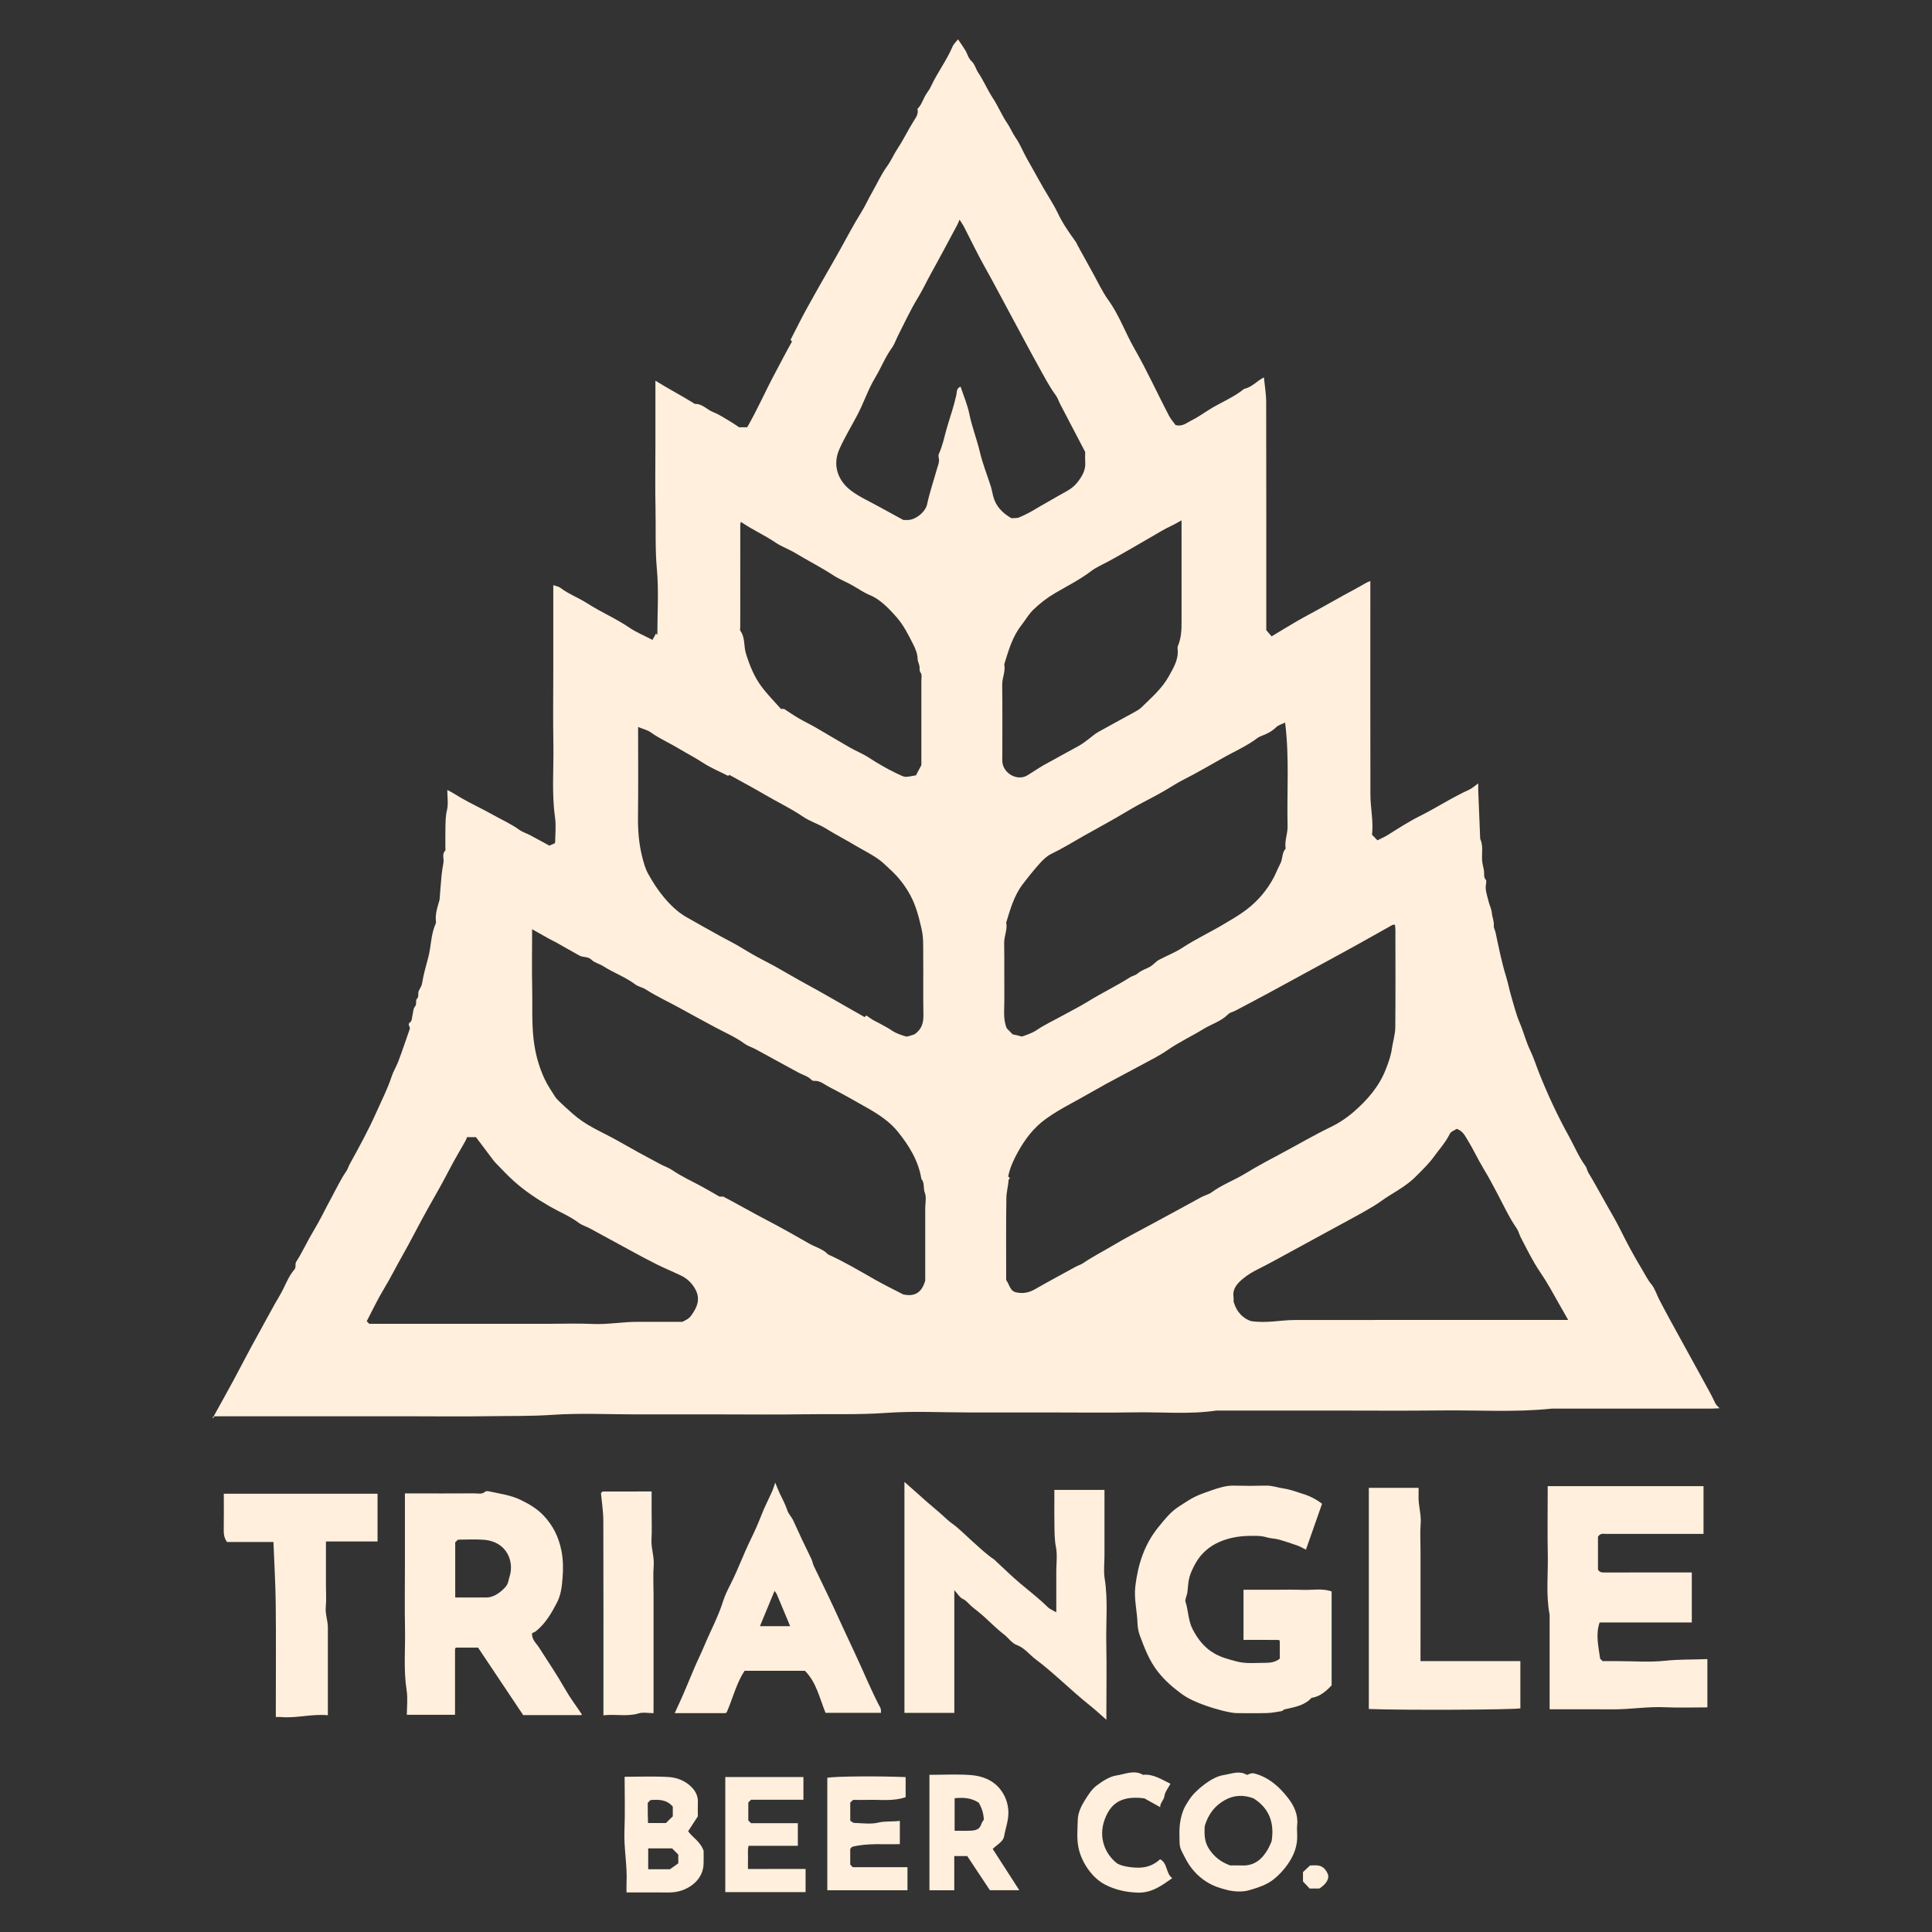 <?xml version="1.0" encoding="utf-8"?>
<!-- Generator: Adobe Illustrator 26.0.1, SVG Export Plug-In . SVG Version: 6.00 Build 0)  -->
<svg version="1.1" id="Layer_1" xmlns="http://www.w3.org/2000/svg" xmlns:xlink="http://www.w3.org/1999/xlink" x="0px" y="0px"
	 viewBox="0 0 1200 1200" style="enable-background:new 0 0 1200 1200;" xml:space="preserve">
<rect x="0" y="0" width="1200" height="1200" fill="#333333" stroke="none"/>
<style type="text/css">
	.st0{fill:#FFEFDC;}
</style>
<g>
	<path class="st0" d="M132.71,879.69c4.1-7.43,8.18-14.7,12.14-22.03c5.28-9.78,10.31-19.69,15.75-29.38
		c4.45-7.93,8.6-16.03,13.25-23.82c3.15-5.28,4.96-11.31,9.07-16.03c1.18-1.35,0.05-3.19,1.17-4.92
		c3.91-6.08,6.85-12.73,10.61-18.94c4.12-6.8,7.53-14.03,11.34-21.02c2.94-5.38,5.51-10.96,9.02-16.03
		c0.93-1.35,1.36-3.03,2.16-4.48c5.81-10.53,11.6-21.07,16.49-32.08c3.29-7.41,7.02-14.62,9.56-22.39c1.01-3.08,2.83-5.97,4.03-9.09
		c2.58-6.73,4.79-13.58,7.2-20.36c0.52-1.45-1.93-2.79,0.4-4.34c1.04-0.69,0.97-3.08,1.39-4.7c0.42-1.62,0.36-3.69,1.36-4.76
		c1.52-1.62,0.21-3.79,1.26-4.87c1.55-1.6,0.47-3.41,1.17-4.96c0.69-1.51,1.79-2.95,2.04-4.52c0.89-5.57,2.45-10.99,3.89-16.38
		c1.84-6.89,1.56-14.21,4.59-20.82c0.38-0.82,0.07-1.97,0.05-2.97c-0.1-3.85,1.08-7.46,2.12-11.1c0.1-0.36,0.24-0.72,0.27-1.08
		c0.41-5.02,0.74-10.05,1.23-15.06c0.26-2.64,0.74-5.26,1.18-7.88c0.41-2.43-1.12-5.14,1.08-7.35c0.31-0.31,0.1-1.14,0.1-1.73
		c0.01-3.99-0.05-7.98,0.02-11.97c0.07-3.85,0.05-7.63,0.98-11.52c0.91-3.77,0.2-7.93,0.2-12.46c2.91,1.43,5.4,3.07,8.01,4.61
		c6.68,3.94,13.81,7.12,20.57,10.95c5.34,3.02,10.99,5.48,16,9.11c2.06,1.49,4.64,2.26,6.92,3.46c3.94,2.08,7.84,4.24,11.91,6.45
		c0.94-0.41,2.13-0.93,3.33-1.45c0.09-0.33,0.27-0.69,0.27-1.05c0.02-4.99,0.6-10.06-0.1-14.95c-2.15-15.19-0.75-30.41-1.03-45.61
		c-0.28-15.36-0.06-30.72-0.06-46.09s0-30.73,0-46.09c0-1.97,0-3.94,0-6.53c1.66,0.58,3.19,0.74,4.24,1.54
		c5.24,3.97,11.44,6.25,16.9,9.76c8.47,5.45,17.77,9.38,26.11,15.07c4.25,2.9,9.13,4.88,14.36,7.61c0.62-1.11,1.39-2.5,2.16-3.89
		c0.29,0.25,0.58,0.5,0.86,0.75c0-13.55,0.96-27.19-0.28-40.63c-1.16-12.66-0.58-25.23-0.86-37.84
		c-0.28-12.76-0.06-25.54-0.06-38.31s0-25.54,0-38.31c0-0.75,0-1.49,0-2.76c8.18,5.08,16.21,9.27,23.91,14.04
		c0.17,0.1,0.29,0.41,0.42,0.4c4.75-0.31,7.68,3.59,11.65,5.13c3.77,1.46,7.19,3.83,10.72,5.89c1.78,1.04,3.46,2.26,5.27,3.45
		c1.65,0,3.38,0,5.05,0c6.45-11.19,11.53-22.92,17.57-34.15c3.41-6.35,6.69-12.81,10.27-19.12c-0.2-0.2-0.48-0.48-0.95-0.95
		c3.49-6.75,6.84-13.68,10.6-20.38c4.27-7.62,8.47-15.29,12.88-22.83c2.51-4.29,4.96-8.69,7.41-13.05
		c4.27-7.62,8.29-15.38,12.93-22.81c2.52-4.03,4.5-8.49,6.9-12.67c3.05-5.31,5.55-11,9.13-15.92c2.68-3.69,4.4-7.83,6.9-11.59
		c3.49-5.24,6.19-11.01,9.56-16.39c1.38-2.19,3.39-4.74,2.54-7.89c2.82-2.66,3.57-6.54,5.72-9.61c0.96-1.37,1.93-2.78,2.64-4.29
		c3.99-8.59,9.78-16.19,13.51-24.93c0.63-1.48,1.99-2.64,3.33-4.36c1.58,2.35,3.17,4.55,4.56,6.86c1.36,2.25,1.76,4.86,3.98,6.86
		c1.91,1.72,2.52,4.8,4.05,7.05c3.35,4.95,5.62,10.5,8.89,15.48c3.38,5.13,5.67,10.88,9.17,15.98c1.87,2.73,3.07,5.89,5.03,8.7
		c2.94,4.22,4.8,9.17,7.38,13.66c4.64,8.05,8.94,16.3,13.85,24.21c1.85,2.99,3.63,6.12,5.12,9.25c3.01,6.33,6.95,11.96,11.01,17.58
		c0.54,0.74,0.84,1.64,1.29,2.45c3.13,5.69,6.25,11.38,9.41,17.05c3.17,5.68,5.89,11.67,9.68,16.91
		c6.71,9.29,10.42,20.09,16.05,29.89c7.84,13.65,14.32,27.99,21.6,41.93c1.14,2.18,2.87,4.06,4.06,5.73
		c4.09,1.11,6.7-1.27,9.45-2.65c3.83-1.91,7.39-4.36,11.01-6.67c7.23-4.6,15.37-7.68,22.09-13.14c4.83-1.01,7.91-4.92,12.32-7.18
		c0.48,5.08,1.39,10.23,1.4,15.38c0.11,47.29,0.06,94.57,0.06,141.65c1.11,1.28,2.12,2.44,3.33,3.84c5.48-3.3,10.71-6.52,16.01-9.6
		c3.69-2.15,7.51-4.13,11.23-6.16c7.81-4.25,15.48-8.76,23.35-12.92c2.79-1.47,5.5-3.1,8.26-4.63c0.6-0.33,1.26-0.56,2.46-1.07
		c0,2.49,0,4.43,0,6.38c0,42.1-0.05,84.2,0.04,126.29c0.02,8.41,2.01,16.75,1,24.91c1.22,1.27,2.18,2.27,3.34,3.47
		c2.1-1.06,4.34-1.98,6.37-3.25c6.63-4.14,13.15-8.41,20.2-11.91c10.28-5.11,19.88-11.51,30.38-16.25c1.86-0.84,3.42-2.34,5.7-3.94
		c0,1.92-0.05,3.44,0.01,4.96c0.38,9.81,0.79,19.62,1.19,29.43c2.06,4.48,0.83,9.24,1.23,13.87c0.18,2.05,0.86,4.05,1.13,6.1
		c0.25,1.87-0.37,3.83,1.15,5.55c0.49,0.56,0.21,1.95,0.05,2.92c-0.57,3.56,0.83,6.86,1.56,10.17c0.55,2.49,1.89,4.79,2.12,7.49
		c0.23,2.63,1.44,5.11,1.22,7.9c-0.11,1.39,0.79,2.84,1.1,4.29c1.99,9.3,3.81,18.62,6.65,27.75c1.14,3.68,1.83,7.61,2.95,11.37
		c1.7,5.67,3.07,11.5,5.39,16.92c2.4,5.61,3.83,11.55,6.49,17.07c2.23,4.64,3.75,9.61,5.67,14.4c5.36,13.38,11.43,26.45,18.42,39.05
		c3.42,6.17,6.08,12.76,10.3,18.5c0.85,1.15,1,2.8,1.76,4.04c4.07,6.67,7.69,13.61,11.59,20.38c2.94,5.1,5.92,10.27,8.55,15.58
		c4.05,8.15,8.36,16.13,13.08,23.93c1.94,3.22,3.51,6.55,5.97,9.53c2.17,2.63,3.19,6.21,4.79,9.33c4.3,8.41,8.97,16.63,13.47,24.93
		c4.5,8.31,9.17,16.55,13.67,24.88c2.64,4.89,5.45,9.68,7.76,14.75c0.47,1.02,1.51,1.79,2.6,3.03c-1.75,0.08-3.26,0.2-4.76,0.21
		c-33.11,0.01-66.22,0.01-99.33,0.01c-22.94,2.43-45.94,0.87-68.92,1.14c-23.33,0.27-46.67,0.06-70.01,0.06
		c-23.14,0-46.28,0-69.41,0c-16.94,2.52-33.98,0.83-50.97,1.13c-16.95,0.3-33.91,0.07-50.86,0.07c-17.15,0-34.31,0-51.46,0
		c-17.35,0-34.78-0.97-52.04,0.27c-17.23,1.24-34.4,0.58-51.58,0.86c-17.15,0.28-34.31,0.06-51.46,0.06c-17.35,0-34.71,0-52.06,0
		c-17.35,0-34.77-0.9-52.04,0.28c-13.84,0.95-27.61,0.62-41.41,0.86c-14.16,0.24-28.32,0.05-42.48,0.05c-13.96,0-27.92,0-41.89,0
		c-14.16,0-28.32,0-42.49,0C160.93,879.69,146.97,879.69,132.71,879.69z M574.68,795.36c0-14.23,0-29.59,0-44.96
		c0-3.19,0.86-6.73-0.24-9.48c-1.16-2.89,0.02-6.2-2.16-8.68c-1.82-11.27-7.62-20.6-14.57-29.26c-5.12-6.38-11.96-10.79-18.97-14.81
		c-7.88-4.52-15.82-8.95-23.89-13.12c-2.91-1.51-5.55-3.98-9.25-3.7c-0.5,0.04-1.17-0.22-1.52-0.59c-2.3-2.39-5.51-3.1-8.27-4.62
		c-8.77-4.83-17.55-9.63-26.36-14.39c-2.27-1.23-4.87-1.96-6.92-3.46c-5.75-4.21-12.3-6.97-18.5-10.32
		c-6.83-3.69-13.72-7.36-20.47-11.13c-7.45-4.17-15.27-7.69-22.48-12.3c-2-1.28-4.6-1.68-6.47-3.09
		c-6.16-4.62-13.45-7.19-19.88-11.31c-2.33-1.49-5.38-2.1-7.26-3.96c-2.3-2.28-5.23-1.36-7.56-2.64c-4.72-2.6-9.37-5.32-14.06-7.95
		c-1.61-0.9-3.31-1.66-4.92-2.56c-3.23-1.78-6.43-3.62-10.43-5.88c0,1.99,0,3.11,0,4.23c0,10.77-0.2,21.55,0.06,32.32
		c0.25,10.61-0.37,21.19,0.87,31.86c1.02,8.79,3.2,16.86,6.9,24.76c1.84,3.93,4.32,7.4,6.56,11.04c1.31,2.12,11.04,10.7,13.72,12.8
		c7.7,6.03,16.75,9.64,25.15,14.42c8.87,5.05,17.8,9.98,26.82,14.73c2.29,1.2,4.83,2,6.93,3.45c6.01,4.12,12.65,7.04,18.99,10.54
		c3.27,1.8,6.49,3.69,10.39,5.92c0.33,0,1.53,0,2.36,0c9.14,4.8,17.8,9.81,26.69,14.44c9.04,4.71,17.93,9.72,26.78,14.81
		c3.87,2.22,8.43,3.25,11.61,6.67c9.99,4.49,19.38,10.1,28.88,15.52c5.94,3.39,12.12,6.37,17.79,9.33
		C568.03,805.5,572.53,803.01,574.68,795.36z M631.55,802.77c3.94,0.84,7.68,0.07,11.36-2.04c8.36-4.8,16.85-9.35,25.31-13.98
		c1.45-0.79,3.12-1.24,4.48-2.16c5.86-4,12.19-7.22,18.27-10.84c8.11-4.82,16.51-9.2,24.83-13.67
		c10.11-5.44,20.19-10.95,30.26-16.46c2.1-1.15,4.6-1.66,6.49-3.04c6.49-4.78,14.09-7.51,20.91-11.68c7.6-4.65,15.5-8.83,23.34-13
		c9.8-5.22,19.38-10.88,29.37-15.7c5.33-2.57,10.18-5.76,14.55-9.55c8.48-7.34,15.8-15.73,19.98-26.38
		c1.63-4.15,3.15-8.28,3.8-12.83c0.64-4.46,2.1-8.89,2.14-13.39c0.18-20.14,0.08-40.28,0.07-60.43c0-1.09-0.17-2.18-0.26-3.26
		c-0.83,0.06-1.28-0.04-1.59,0.14c-7.78,4.34-15.51,8.75-23.31,13.06c-8.76,4.84-17.56,9.59-26.34,14.38
		c-8.78,4.79-17.55,9.61-26.36,14.36c-7.17,3.87-14.37,7.67-21.57,11.47c-1.47,0.77-3.35,1.07-4.44,2.19
		c-4.35,4.43-10.3,6.06-15.38,9.19c-7.28,4.49-15.07,8.08-22.15,12.99c-5.31,3.69-11.21,6.55-16.91,9.66
		c-6.99,3.81-14.07,7.44-21.05,11.26c-7.32,4.01-14.52,8.25-21.86,12.22c-5.44,2.94-10.73,5.98-15.8,9.62
		c-7.72,5.55-13.09,12.73-17.56,20.84c-2.6,4.72-4.86,9.56-5.92,14.94c0.32,0.36,0.71,0.78,1.1,1.21c-0.28,0.28-0.79,0.55-0.81,0.85
		c-0.28,3.81-1.36,7.6-1.42,11.34c-0.28,17.13-0.12,34.26-0.12,51.01C627.16,797.97,627.24,802.15,631.55,802.77z M798.2,448.82
		c-1.97,0.98-4.15,1.5-5.52,2.85c-2.66,2.62-5.78,4.16-9.16,5.43c-0.86,0.32-1.73,0.72-2.46,1.27c-7.03,5.3-15.14,8.72-22.7,13.08
		c-5.62,3.24-11.3,6.4-16.99,9.53c-4.05,2.23-8.29,4.16-12.2,6.61c-4.42,2.77-8.92,5.37-13.54,7.77
		c-5.42,2.82-10.85,5.71-16.04,8.85c-8.61,5.19-17.49,9.9-26.22,14.84c-6.74,3.81-13.37,7.94-20.4,11.32
		c-2.7,1.3-5.07,3.6-7.11,5.86c-3.73,4.14-7.22,8.51-10.6,12.94c-5.4,7.07-7.73,15.52-10.29,23.85c0.91,4.35-1.33,8.36-1.26,12.67
		c0.19,11.96-0.01,23.93,0.1,35.9c0.05,5.63-0.89,11.35,1.49,17.09c1.11,1.15,2.5,2.57,3.67,3.78c1.2,0.26,2.13,0.46,3.05,0.65
		c1.08,0.22,2.32,0.87,3.21,0.55c2.94-1.05,6.01-2.08,8.57-3.8c5.27-3.56,11.01-6.19,16.53-9.24c5.19-2.87,10.54-5.55,15.53-8.63
		c8.56-5.29,17.63-9.64,26.12-15.01c1.39-0.88,3.24-1.15,4.44-2.2c2.18-1.92,4.85-2.77,7.34-4.02c2.4-1.2,3.98-3.48,6.32-4.71
		c4.74-2.49,9.82-4.44,14.27-7.36c8.27-5.41,17.21-9.59,25.67-14.63c4.68-2.79,9.36-5.43,13.77-8.75
		c7.23-5.46,12.87-11.98,17.12-19.84c1.58-2.91,2.71-6.07,4.29-8.98c1.61-2.98,0.88-6.75,3.33-9.4c-0.79-4.72,1.3-9.2,1.2-13.86
		C799.24,491.86,800.94,470.46,798.2,448.82z M396.34,451.54c0,19.29,0.15,37.42-0.07,55.53c-0.1,8.37,0.5,16.62,2.51,24.71
		c0.93,3.75,1.95,7.62,3.8,10.96c2.81,5.08,6,10.05,9.71,14.49c3.98,4.76,8.47,9.2,13.96,12.35c7.08,4.06,14.21,8.02,21.35,11.98
		c4.05,2.25,8.23,4.26,12.18,6.66c4.45,2.7,8.91,5.36,13.54,7.74c5.27,2.69,10.5,5.57,15.56,8.55c8.33,4.9,16.9,9.34,25.26,14.17
		c7.56,4.37,15.16,8.65,22.86,13.03c0.31-0.26,0.72-0.61,1.14-0.97c1.36,0.93,2.69,1.96,4.13,2.81c1.59,0.94,3.33,1.63,4.9,2.58
		c2.08,1.25,4.28,2.2,6.31,3.64c2.64,1.88,5.91,3.05,9.07,3.94c1.41,0.39,3.22-0.66,4.85-1.07c0.36-0.09,0.7-0.24,0.56-0.19
		c4.76-3.2,5.69-7.41,5.59-12.45c-0.25-12.36,0.02-24.72-0.13-37.08c-0.06-5.23,0.25-10.4-0.97-15.7
		c-1.67-7.3-3.41-14.42-6.99-21.07c-3.32-6.17-7.55-11.57-12.72-16.25c-2.31-2.09-4.5-4.37-7.03-6.17
		c-4.7-3.34-9.92-5.86-14.84-8.81c-5.91-3.54-12.05-6.66-17.9-10.31c-4.52-2.82-9.86-4.38-14.24-7.38
		c-7.41-5.07-15.5-8.86-23.2-13.38c-7.36-4.32-14.9-8.33-22.54-12.57c-0.16,0.14-0.57,0.49-0.74,0.63c-5.34-2.73-10.87-5-15.78-8.22
		c-4.85-3.19-9.98-5.8-14.93-8.78c-5.73-3.45-11.9-6.13-17.39-10.05C402.15,453.41,399.48,452.83,396.34,451.54z M628.2,321.85
		c1.41-0.12,3.31,0.14,4.84-0.5c3.4-1.42,6.72-3.12,9.87-5.03c4.45-2.7,9.05-5.13,13.51-7.8c4.35-2.61,9.28-4.52,12.56-8.66
		c2.98-3.75,5.47-7.72,5.08-12.86c-0.16-2.18-0.03-4.37-0.03-6.28c-5.27-10.07-10.42-19.9-15.55-29.74c-0.94-1.8-1.52-3.84-2.7-5.44
		c-4.02-5.43-7.09-11.44-10.35-17.28c-5.97-10.66-11.58-21.51-17.44-32.24c-5.41-9.91-10.56-19.97-16.12-29.81
		c-4.72-8.36-8.83-17.07-13.25-25.6c-0.63-1.22-1.46-2.33-2.63-4.16c-0.7,1.61-0.98,2.42-1.38,3.16
		c-5.43,10.11-10.79,20.27-16.37,30.3c-2.79,5.02-5.16,10.25-8.2,15.18c-4.54,7.38-8.14,15.34-12.11,23.07
		c-1.35,2.63-2.26,5.55-3.96,7.91c-4.17,5.77-6.72,12.41-10.36,18.47c-4.48,7.44-7.16,15.8-11.21,23.45
		c-3.63,6.87-7.66,13.53-10.9,20.62c-4.8,10.49-0.79,20.12,6.92,25.99c5.26,4.01,11.51,6.75,17.34,10
		c5.02,2.79,10.08,5.51,15.36,8.39c0.71,0,1.7,0.01,2.69,0c4.94-0.08,11.02-4.98,12.05-9.83c1.54-7.28,3.97-14.3,5.96-21.45
		c0.65-2.36,1.84-4.66,1.26-7.27c-0.17-0.76-0.29-1.71,0.01-2.37c2.63-5.77,3.68-12.03,5.54-18.03c1.92-6.2,3.96-12.38,5.38-18.75
		c0.34-1.51-0.04-4.25,2.63-5.13c1.9,5.78,4.28,11.25,5.43,16.96c1.63,8.06,4.68,15.67,6.55,23.66c1.68,7.17,4.49,14.07,6.72,21.11
		c0.67,2.13,1.03,4.36,1.6,6.52C618.57,314.46,622.56,318.62,628.2,321.85z M904.78,701.14c-1.56,1.07-3.6,1.71-4.24,3.03
		c-2.58,5.34-6.58,9.67-9.98,14.38c-3.18,4.41-7.26,8.24-11.07,12.1c-4.71,4.78-10.71,8.4-16.51,11.94
		c-3.37,2.05-6.43,4.51-9.76,6.52c-7.78,4.69-15.85,8.89-23.82,13.26c-8.78,4.81-17.57,9.6-26.37,14.37
		c-7.17,3.89-14.27,7.9-21.56,11.53c-3.22,1.6-6.27,3.38-9.02,5.62c-3.35,2.72-7.06,6.14-6.3,11.65c0.19,1.37,0.03,2.78,0.03,2.78
		c2.04,7.21,6.31,10.66,10.79,12.24c9.78,1.48,18.33-0.65,26.94-0.67c54.46-0.08,108.92-0.04,163.38-0.04c1.94,0,3.89,0,6.74,0
		c-2.13-3.74-3.86-6.74-5.57-9.77c-3.76-6.67-7.35-13.37-11.72-19.75c-4.66-6.81-8.36-14.41-12.2-21.82c-0.93-1.8-1.36-3.9-2.5-5.54
		c-4.67-6.76-8.1-14.19-11.9-21.42c-2.76-5.25-5.57-10.54-8.61-15.54c-3.68-6.06-6.6-12.52-10.34-18.55
		C909.56,704.77,908.27,702.38,904.78,701.14z M423.87,821.03c1.72-1,3.21-1.56,4.26-2.57c1.21-1.16,2.11-2.67,2.99-4.11
		c2.5-4.09,3.35-8.4,1.11-12.89c-2.03-4.05-5.08-7.17-9.16-9.14c-4.98-2.4-10.1-4.5-15.06-6.95c-5.14-2.54-10.18-5.28-15.22-8.01
		c-8.8-4.76-17.55-9.6-26.36-14.35c-2.27-1.23-4.89-1.94-6.92-3.46c-5.55-4.18-12.01-6.74-17.96-10.18
		c-7.91-4.56-15.42-9.54-22.2-15.59c-4.01-3.58-7.67-7.55-11.44-11.39c-0.94-0.95-1.73-2.06-2.54-3.13
		c-3.34-4.42-6.65-8.85-9.74-12.96c-2.16,0-3.9,0-5.53,0c-0.37,0.88-0.6,1.6-0.95,2.24c-3.36,5.99-6.93,11.87-10.07,17.97
		c-4.16,8.08-8.69,15.95-13.16,23.86c-5.55,9.83-10.54,19.98-16.13,29.79c-3.86,6.77-7.31,13.76-11.36,20.44
		c-3.91,6.45-7.12,13.33-10.64,20.03c0.47,0.48,1.02,1.05,1.56,1.61c9.2,0,18.37,0,27.54,0c9.37,0,18.74,0,28.11,0
		c9.17,0,18.34,0,27.51,0c9.37,0,18.74,0,28.11,0c9.17,0,18.36-0.34,27.5,0.09c9.28,0.44,18.39-1.35,27.62-1.3
		C405.31,821.07,414.88,821.03,423.87,821.03z M733.88,323.19c-2.67,1.46-4.38,2.52-6.2,3.36c-4.72,2.17-9.14,4.96-13.6,7.53
		c-8.53,4.93-17.01,9.93-25.67,14.63c-3.58,1.94-7.43,3.56-10.65,5.99c-7.05,5.33-14.9,9.29-22.47,13.72
		c-4.98,2.92-9.51,6.42-13.58,10.4c-2.82,2.76-4.82,6.35-7.28,9.49c-5.64,7.19-8.04,15.79-10.67,24.3
		c0.92,4.35-1.32,8.35-1.27,12.67c0.18,14.76,0.07,29.51,0.07,44.27c0,1.2-0.08,2.4,0.01,3.59c0.61,7.39,9.38,12.16,15.55,8.45
		c3.52-2.12,6.88-4.51,10.46-6.53c7.26-4.09,14.65-7.95,21.92-12.04c2.13-1.2,4.03-2.81,6.02-4.26c1.84-1.34,3.54-2.94,5.51-4.05
		c7.26-4.09,14.63-7.99,21.92-12.03c1.8-1,3.7-2,5.14-3.41c6.11-6.01,12.72-11.65,16.92-19.3c2.78-5.06,5.94-10.08,5.48-16.28
		c-0.06-0.78-0.19-1.67,0.09-2.35c1.98-4.69,2.33-9.59,2.31-14.61C733.85,366.02,733.88,345.3,733.88,323.19z M460.26,324.19
		c-0.2,0.51-0.46,0.85-0.46,1.19c-0.02,21.34-0.02,42.69-0.02,64.03c0,0.8-0.33,1.84,0.05,2.36c3.1,4.25,2.04,9.48,3.48,14.13
		c2.26,7.32,5.1,14.39,9.65,20.51c3.72,5.01,8.19,9.46,12.1,13.9c1.13,0,1.73,0,1.91,0c3.3,2.12,6.24,4.16,9.32,5.95
		c3.36,1.96,6.89,3.6,10.26,5.55c7.09,4.09,14.08,8.36,21.19,12.42c3.85,2.2,8.04,3.84,11.75,6.25c5.48,3.55,11.07,6.85,16.95,9.67
		c6.7,3.22,5.06,2.58,12.47,1.43c1.07-2.02,2.2-4.15,3.37-6.38c0-17.43,0.01-34.99-0.01-52.54c0-1.57,0.45-3.57-0.33-4.6
		c-1.16-1.54-0.57-3.01-0.88-4.47c-0.31-1.45-1.08-2.86-1.12-4.3c-0.08-3.51-1.46-6.58-2.98-9.56c-2.9-5.67-5.68-11.33-9.99-16.27
		c-4.73-5.42-10.38-11.24-16.43-13.71c-3.85-1.57-7.17-3.89-10.71-5.95c-3.99-2.32-8.41-3.94-12.25-6.46
		c-7.64-5.02-15.81-9.11-23.61-13.84c-3.94-2.39-8.45-3.9-12.24-6.48C474.82,332.31,467.13,328.97,460.26,324.19z"/>
	<path class="st0" d="M656.08,1001.42c0-9.2,0-17.34,0-25.47c0-4.99,0.74-10.12-0.2-14.92c-1-5.08-0.88-10.06-0.97-15.1
		c-0.09-4.98-0.02-9.97-0.02-14.96c0-1.78,0-3.55,0-5.57c10.38,0,20.63,0,31.12,0c0,13.65,0,27.18,0,40.71
		c0,4.79-0.63,9.67,0.12,14.34c2.17,13.59,0.72,27.21,1.01,40.8c0.3,13.55,0.06,27.12,0.06,40.68c0,1.77,0,3.54,0,6.25
		c-3.66-3.2-6.66-6.01-9.87-8.57c-6.4-5.09-12.43-10.57-18.53-16c-5.05-4.49-10.19-8.97-15.57-13c-3.89-2.92-6.8-7.07-11.8-8.91
		c-2.99-1.1-5.17-4.49-7.97-6.63c-4.65-3.55-8.74-7.82-13.13-11.72c-2.01-1.78-4.16-3.41-6.26-5.09c-2.1-1.68-3.56-3.98-6.2-5.22
		c-1.8-0.84-2.98-3.03-5.12-5.36c0,26.04,0,51.06,0,76.22c-10.51,0-20.63,0-30.98,0c0-47.72,0-95.47,0-143.47
		c4.89,4.34,9.6,8.57,14.36,12.75c2.62,2.3,5.34,4.48,7.95,6.79c2.46,2.18,4.73,4.51,7.46,6.45c4.11,2.92,7.65,6.65,11.43,10.03
		c4.76,4.24,9.33,8.71,14.65,12.28c0.49,0.33,0.84,0.85,1.28,1.25c4.91,4.52,9.67,9.2,14.77,13.5c5.78,4.88,11.8,9.47,17.2,14.81
		C652,999.43,653.68,1000.02,656.08,1001.42z"/>
	<path class="st0" d="M794.9,1030.2c0-3.81,0-7.4,0-11c-0.11-0.13-0.23-0.3-0.38-0.41c-0.15-0.1-0.34-0.21-0.51-0.21
		c-7.15-0.01-14.3-0.01-21.65-0.01c0-10.33,0-20.44,0-31.13c5.93,0,12.04,0,18.15,0c6.18,0,12.37-0.19,18.55,0.05
		c5.98,0.23,12.12-1.07,18.04,0.95c0,19.66,0,38.78,0,58.37c-3.13,3.32-6.72,6.62-11.84,7.67c-0.19,0.04-0.49-0.08-0.58,0.02
		c-4.49,4.97-10.75,5.81-16.77,7.21c-0.69,0.16-1.24,1-1.92,1.11c-3.01,0.5-6.04,1.1-9.07,1.19c-6.18,0.18-12.36,0.05-18.55,0.05
		c-4.35,0-14.43-2.83-19.59-4.7c-5.27-1.91-10.4-3.99-14.92-7.3c-5.43-3.98-10.41-8.3-14.68-13.74
		c-5.35-6.81-8.24-14.54-11.18-22.37c-0.91-2.43-1.39-5.24-1.47-7.7c-0.26-7.63-2.26-15.16-1.37-22.84
		c1.56-13.42,5.52-25.94,14.13-36.63c2.31-2.87,4.65-5.74,7.21-8.37c3.46-3.55,7.75-5.99,11.93-8.64c4.32-2.74,9.08-4.39,13.7-5.97
		c4.52-1.55,9.28-3.18,14.33-3.05c6.58,0.17,13.17,0.18,19.74-0.01c3.91-0.11,7.48,1.27,11.21,1.8c3.95,0.56,7.58,2.05,11.31,3.16
		c4.56,1.36,8.9,3.53,12.43,6.33c-3.37,9.6-6.61,18.83-10,28.48c-1.81-0.88-3.52-1.91-5.37-2.57c-3.65-1.32-7.35-2.49-11.07-3.6
		c-2.55-0.76-5.41-0.71-7.81-1.44c-3.91-1.19-7.71-0.98-11.54-0.91c-6.25,0.11-12.53,1.33-18.14,3.8c-6.13,2.7-11.36,7.2-14.71,13.3
		c-1.5,2.74-2.93,5.61-3.75,8.6c-0.84,3.11-0.85,6.43-1.32,9.65c-0.16,1.09-0.63,2.13-0.88,3.22c-0.17,0.74-0.47,1.61-0.25,2.26
		c1.88,5.65,1.6,11.7,4.54,17.29c3.31,6.28,7.29,11.36,13.43,14.88c4.4,2.53,8.75,3.59,13.55,4.9c6.06,1.66,12.08,0.89,18.1,0.93
		C789.03,1032.84,792.36,1032.33,794.9,1030.2z"/>
	<path class="st0" d="M361.03,1065.27c-11.96,0-23.92,0-36.08,0c-9.35-13.99-18.76-28.07-28.01-41.9c-4.92,0-9.31,0-13.76,0
		c-0.1,0.11-0.25,0.25-0.36,0.41c-0.09,0.15-0.19,0.34-0.19,0.52c-0.01,13.53-0.01,27.06-0.01,40.78c-9.92,0-19.63,0-29.92,0
		c0-4.91,0.66-10.13-0.13-15.11c-2.01-12.79-0.76-25.61-1.01-38.4c-0.26-12.95-0.06-25.92-0.06-38.88s0-25.92,0-38.88
		c0-1.96,0-3.92,0-6.22c1.6,0,2.95,0,4.3,0c12.96,0,25.91,0.05,38.87-0.04c2.24-0.02,4.65,0.81,6.75-1.08
		c0.55-0.5,1.97-0.26,2.92-0.05c6.34,1.41,12.81,2.22,18.82,5.09c5.36,2.56,10.37,5.49,14.46,9.81c5.84,6.15,9.37,13.27,11.08,21.77
		c1.15,5.73,1.16,11.35,0.73,16.88c-0.4,5.11-0.94,10.5-3.4,15.26c-3.43,6.64-7.15,13.09-13.1,17.89c-0.7,0.56-1.63,0.85-2.42,1.25
		c-0.42,3.91,2.59,6.25,4.33,8.99c5.42,8.51,11.1,16.84,16.09,25.64c3.12,5.5,6.99,10.58,10.5,15.86
		C361.46,1064.89,361.17,1065.12,361.03,1065.27z M282.75,992.23c6.87,0,13.25,0.04,19.63-0.01c4.23-0.04,8.6-3.16,11.61-6.56
		c1.77-2,1.76-4.09,2.46-6.23c3.23-9.93-1.97-21.88-15.7-23.03c-5.51-0.46-11.08-0.08-16.33-0.08c-0.72,0.72-1.14,1.14-1.68,1.68
		C282.75,969.19,282.75,980.5,282.75,992.23z"/>
	<path class="st0" d="M1060.49,1030.49c0,10.26,0,19.98,0,29.99c-8.88,0-17.63,0.32-26.35-0.08c-10.86-0.51-21.59,1.38-32.41,1.3
		c-10.97-0.08-21.94-0.02-32.9-0.02c-1.97,0-3.94,0-6.33,0c0-2.1,0-4.04,0-5.99c0-17.55,0-35.11,0-52.66
		c-2.38-12.54-0.88-25.2-1.14-37.8c-0.26-12.56-0.06-25.13-0.06-37.7c0-1.39,0-2.78,0-4.45c32.23,0,64.43,0,96.79,0
		c0,9.71,0,19.42,0,29.65c-1.63,0-3.36,0-5.09,0c-18.35,0-36.69-0.01-55.04,0.02c-1.9,0-4.07-0.69-5.43,1.8c0,6.7,0,13.62,0,20.32
		c1.04,1.91,2.6,1.84,4.23,1.83c9.97-0.04,19.94-0.02,29.91-0.02c7.96,0,15.93,0,24.14,0c0,10.35,0,20.61,0,31.07
		c-18.97,0-37.86,0-57.25,0c-2.63,7.53-0.7,14.93,0.31,22.47c0.27,0.27,0.7,0.7,1.54,1.54c2.9,0,6.24,0,9.58,0
		c9.77,0,19.63,0.79,29.29-0.24C1042.93,1030.58,1051.5,1030.87,1060.49,1030.49z"/>
	<path class="st0" d="M512.74,1063.86c-3.72-9.14-5.63-18.9-12.79-26.1c-12.38,0-24.74,0-37.49,0c-5.11,7.8-7.3,17.11-11.05,25.72
		c-0.14,0.14-0.27,0.3-0.44,0.4c-0.15,0.1-0.34,0.18-0.52,0.18c-10.34,0.01-20.68,0.01-31.38,0.01c2.24-4.95,4.43-9.53,6.38-14.21
		c1.92-4.59,3.86-9.19,5.79-13.76c1.93-4.56,4.18-9.03,6.1-13.63c3.9-9.36,8.76-18.28,11.82-28.04c1.13-3.59,2.92-7.17,4.67-10.61
		c4.6-9.06,8.02-18.63,12.5-27.76c2.41-4.91,4.67-10.01,6.67-15.18c1.92-4.98,4.43-9.73,6.61-14.62c0.67-1.5,1.11-3.11,1.9-5.37
		c1.15,2.77,1.89,4.76,2.79,6.66c1.66,3.5,3.53,6.88,4.74,10.62c0.73,2.24,2.68,4.06,3.66,6.25c3.63,8.08,7.44,16.07,11.33,24.04
		c0.64,1.32,0.8,2.87,1.43,4.19c4.04,8.5,8.28,16.92,12.21,25.47c4.55,9.89,9.11,19.77,13.74,29.63
		c5.18,11.01,9.71,22.34,15.44,33.1c0.41,0.77,0.24,1.84,0.37,3.01C535.67,1063.86,524.36,1063.86,512.74,1063.86z M490.76,1010.04
		c-0.55-1.34-0.89-2.18-1.24-3.03c-2.33-5.58-4.65-11.16-7.01-16.73c-0.29-0.69-0.83-1.28-1.42-2.16
		c-3.17,7.66-6.13,14.79-9.08,21.92C478.41,1010.04,484.51,1010.04,490.76,1010.04z"/>
	<path class="st0" d="M203.64,1065.37c-10.04-0.96-19.5,1.99-29.15,1.11c-0.95-0.09-1.92-0.01-3.17-0.01c0-2.24,0-4.2,0-6.15
		c0-21.34,0.17-42.68-0.06-64.02c-0.14-12.78-0.92-25.55-1.42-38.55c-9.57,0-19.28,0-28.83,0c-1.85-2.49-2.09-5.06-2.04-7.81
		c0.12-7.34,0.04-14.68,0.04-22.18c31.93,0,63.58,0,95.49,0c0,9.77,0,19.62,0,29.69c-10.56,0-21.07,0-32.05,0c0,4.72,0,9.24,0,13.77
		c0,4.39,0,8.78,0,13.16c0,4.59,0.33,9.21-0.1,13.75c-0.42,4.38,1.29,8.42,1.29,12.68c0,4.59,0,9.17,0,13.76c0,4.39,0,8.78,0,13.16
		c0,4.59,0,9.17,0,13.76C203.64,1055.87,203.64,1060.26,203.64,1065.37z"/>
	<path class="st0" d="M882.3,1031.73c20.87,0,41.34,0,62.03,0c0,9.9,0,19.61,0,29.36c-5.02,0.9-72.32,1.22-94.13,0.4
		c0-45.74,0-91.49,0-137.37c10.23,0,20.34,0,30.91,0c0,1.72,0.06,3.46-0.01,5.2c-0.24,5.67,1.77,11.11,1.31,16.86
		c-0.45,5.55-0.1,11.16-0.1,16.74c0,5.78,0,11.56,0,17.34c0,5.58,0,11.16,0,16.75c0,5.78,0,11.56,0,17.34
		C882.3,1019.94,882.3,1025.52,882.3,1031.73z"/>
	<path class="st0" d="M405.92,1064.07c-3.29,0-6.45-0.69-9.16,0.13c-7.19,2.2-14.4,0.31-21.96,1.22c0-2.29,0-4.23,0-6.18
		c0-38.25,0.07-76.51-0.07-114.76c-0.02-5.8-0.97-11.6-1.46-17.04c0.46-0.54,0.57-0.71,0.72-0.83c0.14-0.11,0.33-0.22,0.5-0.22
		c9.94-0.01,19.87-0.01,30.24-0.01c0,4.28,0,8.41,0,12.54c0,5.78,0.24,11.57-0.07,17.33c-0.29,5.5,1.8,10.71,1.36,16.25
		c-0.45,5.74-0.1,11.55-0.1,17.33c0,5.58,0,11.16,0,16.74c0,5.78,0,11.56,0,17.33c0,5.58,0,11.16,0,16.74c0,5.78,0,11.56,0,17.33
		C405.92,1059.93,405.92,1061.88,405.92,1064.07z"/>
	<path class="st0" d="M774.63,1102.4c1.54-0.6,2.68-1.36,4.73-0.8c9.07,2.48,15.6,8.55,20.94,15.52c3.39,4.42,6.05,9.98,5.42,16.23
		c-0.2,1.97-0.12,3.99-0.02,5.97c0.37,7.13-2.04,13.26-6.16,19c-2.39,3.33-5.03,6.2-8.22,8.79c-4.49,3.64-9.9,5.28-15.1,6.85
		c-4.2,1.27-9.28,1.06-13.62,0.04c-4.56-1.07-9.2-2.59-13.34-5.25c-5.65-3.63-9.91-8.51-12.92-14.32c-4.04-7.8-3.64-6.38-3.77-15.21
		c-0.08-5.27,0.58-10.3,2.53-15.13c0.9-2.22,2.25-4.27,3.56-6.29c3.93-6.1,14.3-14.19,20.89-15.18c3.95-0.59,7.88-2.22,12-1.41
		C772.46,1101.38,773.28,1101.86,774.63,1102.4z M748.25,1134.28c-0.13,3.73-0.52,8.95,2.39,13.62c3.13,5.01,7.44,8.65,13.48,10.75
		c2.1,0,4.68-0.1,7.26,0.02c7.63,0.34,12.47-3.8,16.05-9.93c1.01-1.74,1.74-3.65,2.36-4.99c1.92-11.69-1.56-20.71-11.23-26.77
		c-6.3-2.32-12.3-2.11-18.12,1.28C754.61,1121.67,750.6,1126.5,748.25,1134.28z"/>
	<path class="st0" d="M387.96,1103.58c9.35,0,18.3-0.38,27.21,0.14c5.4,0.32,10.68,2.42,14.55,6.47c2.31,2.4,3.93,5.49,3.75,9.17
		c-0.13,2.78-0.03,5.58-0.03,8.81c-1.84,2.82-3.88,5.95-6.02,9.24c2.67,3.89,7.45,6.17,9.61,12.15c0,1.86,0.08,5.02-0.02,8.18
		c-0.16,5.03-2.5,9.25-6.16,12.32c-4.4,3.68-9.77,5.44-15.66,5.39c-8.54-0.08-17.08-0.02-26.04-0.02c0-2.09-0.08-4.04,0.01-5.98
		c0.53-10.83-1.74-21.52-1.31-32.38C388.31,1126.12,387.96,1115.15,387.96,1103.58z M416.12,1161.03c1.77-1.26,3.62-2.58,5.17-3.69
		c0-2.18,0-3.92,0-5.45c-1.45-1.45-2.71-2.71-3.83-3.83c-5.07,0-9.99,0-14.85,0c0,4.45,0,8.71,0,12.98
		C407.26,1161.03,411.63,1161.03,416.12,1161.03z M417.89,1122.15c-3.84-4.55-8.92-4.48-13.89-4.08c-0.69,0.69-1.11,1.11-1.67,1.67
		c0,2.02-0.02,4.19,0.01,6.35c0.03,2.09,0.11,4.17,0.16,6.22c4.07,0,7.64,0,11.13,0c1.46-1.43,2.87-2.81,4.26-4.18
		C417.89,1126.1,417.89,1124.12,417.89,1122.15z"/>
	<path class="st0" d="M577.29,1102.38c8.76,0,17.36-0.51,25.86,0.16c7.03,0.56,13.76,3.15,18.29,9.03
		c2.73,3.54,4.37,7.68,4.81,12.38c0.55,5.94-1.65,11.33-2.66,16.94c-0.28,1.58-1.95,3.38-3.59,4.61c-1.2,0.9-2.31,1.94-3.43,2.88
		c5.57,8.64,11.01,17.09,16.54,25.67c-6.16,0-12.29,0-18.27,0c-4.68-7.05-9.35-14.09-14.08-21.23c-2.55,0-5.09,0-8.05,0
		c0,7.01,0,14.09,0,21.27c-5.35,0-10.28,0-15.42,0C577.29,1150.35,577.29,1126.67,577.29,1102.38z M607.96,1119.71
		c-4.98-3.25-10.02-3.29-15.03-2.8c0,6.92,0,13.55,0,20.19c3.65,0,7.03,0.14,10.38-0.05c2.66-0.15,5.15-0.81,6.14-3.92
		c0.44-1.38,1.44-2.58,1.63-2.9C610.9,1125.96,609.64,1122.72,607.96,1119.71z"/>
	<path class="st0" d="M500.36,1160.84c0,5.15,0,9.68,0,14.39c-16.61,0-33.1,0-49.87,0c0-23.68,0-47.49,0-71.48
		c16.07,0,32.16,0,48.53,0c0,4.55,0,9.22,0,14.11c-10.94,0-21.85,0-32.56,0c-0.63,0.63-1.05,1.05-1.68,1.68c0,3.51,0,7.25,0,11.19
		c0.36,0.36,0.93,0.93,1.7,1.7c9.51,0,19.22,0,29.07,0c0,4.73,0,9.26,0,14.03c-10.09,0-20.19,0-30.59,0
		c-0.68,2.44-0.31,4.79-0.37,7.08c-0.06,2.37-0.01,4.74-0.01,7.31C476.45,1160.84,488.16,1160.84,500.36,1160.84z"/>
	<path class="st0" d="M558.91,1145.43c-9.96,0.27-19.79-0.74-29.42,1.6c-0.5,0.12-0.86,0.81-1.39,1.34c0,3.23,0,6.56,0,9.79
		c0.52,0.52,0.95,0.95,1.58,1.58c11.1,0,22.41,0,33.97,0c0,4.87,0,9.54,0,14.35c-16.58,0-33.07,0-49.79,0c0-23.29,0-46.57,0-69.89
		c4.54-0.89,31.01-1.15,48.65-0.42c0,4.11,0,8.25,0,12.48c-7.57,2.68-15.64,1.45-23.6,1.68c-2.99,0.08-5.98,0.01-9.06,0.01
		c-0.52,0.5-1.09,1.04-1.74,1.66c0,3.66,0,7.39,0,11.24c0.83,0.5,1.63,1.38,2.45,1.4c4.98,0.13,10.18,0.94,14.89-0.19
		c4.53-1.08,8.85-0.44,13.46-1.1C558.91,1135.81,558.91,1140.35,558.91,1145.43z"/>
	<path class="st0" d="M726.99,1107.93c-1.33,2.54-3.32,4.89-3.69,7.47c-0.4,2.83-2.83,4.47-2.7,7.06c-3.41-1.9-6.61-3.69-9.82-5.48
		c-15.61-2.04-21.4,4.42-24.64,13.16c-4.06,10.94,0.14,21.14,7.31,26.93c2.69,2.17,9.64,2.97,13.42,2.98
		c5.28,0.01,9.68-1.53,13.68-5.23c4.76,2.39,3.43,8.68,7.54,11.75c-6.56,4.62-12.75,9.26-21.48,8.97
		c-7.16-0.24-13.8-1.69-20.12-4.92c-8.11-4.14-14.1-13.33-16.22-21.25c-1.74-6.49-1-12.89-0.83-19.26
		c0.12-4.31,2.22-8.57,4.62-12.34c2.07-3.25,4.14-6.59,7.3-8.91c3.75-2.74,7.87-5.49,12.32-6.14c5.29-0.77,10.8-3.6,16.25-0.35
		C716.35,1101.73,721.38,1105.23,726.99,1107.93z"/>
	<path class="st0" d="M819.47,1172.99c-1.94,0-3.91,0-6.05,0c-1.26-1.35-2.62-2.79-4.11-4.38c0-1.71,0-3.69,0-5.82
		c1.35-1.27,2.79-2.62,4.37-4.11c2.61-0.04,5.65-0.57,8.11,1.25c1.29,0.96,2.32,2.56,2.94,4.09
		C825.87,1166.84,823.68,1170.36,819.47,1172.99z"/>
	<path class="st0" d="M133.14,879.8c-0.28,0.33-0.56,0.65-0.83,0.98c-0.13-0.13-0.25-0.25-0.38-0.38c0.33-0.28,0.65-0.56,0.98-0.83
		C132.99,879.64,133.06,879.72,133.14,879.8z"/>
</g>
</svg>
